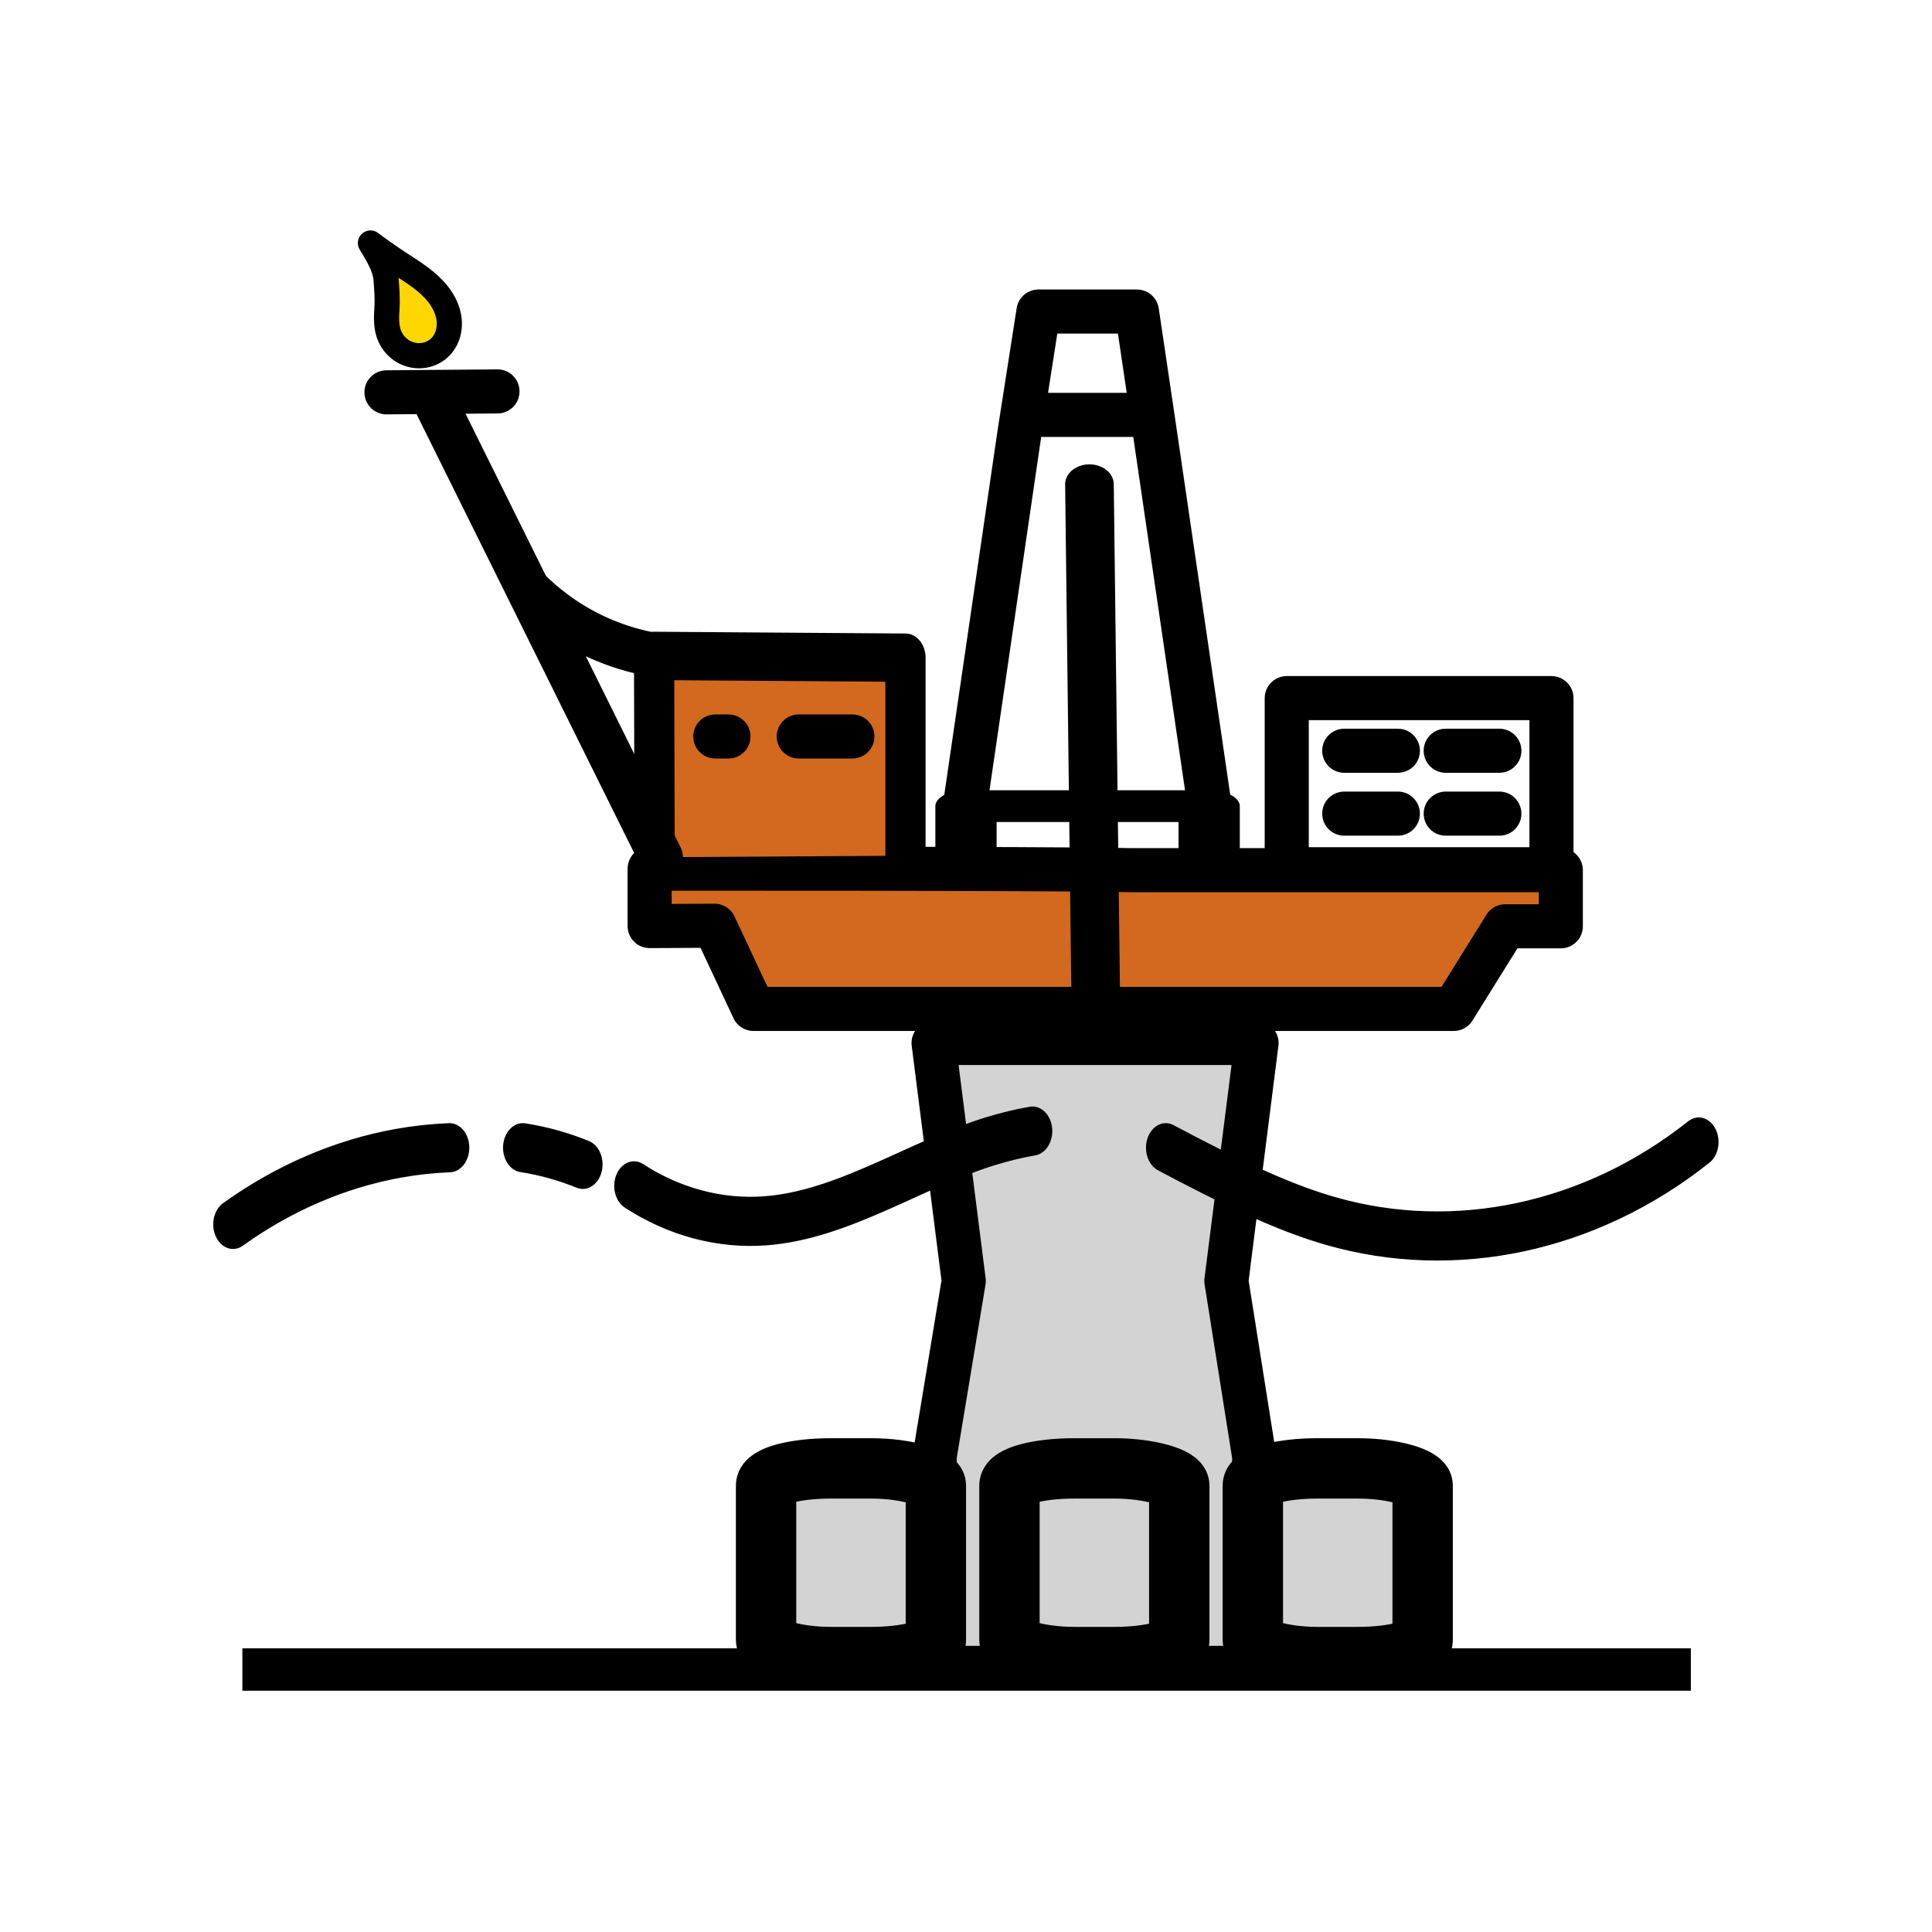 <?xml version="1.0" encoding="UTF-8" standalone="no"?>
<svg id="svg8" xmlns:rdf="http://www.w3.org/1999/02/22-rdf-syntax-ns#" xmlns="http://www.w3.org/2000/svg" height="512" viewBox="0 0 135.467 135.467" width="512" version="1.1" xmlns:cc="http://creativecommons.org/ns#" xmlns:dc="http://purl.org/dc/elements/1.1/">
 <g id="layer2" transform="translate(0 -161.53)">
  <g stroke="#000" stroke-linecap="round">
   <g stroke-linejoin="round">
    <path id="path3845" d="m50.101 226.44 2.731 5.833h49.101l3.607-5.793h3.9v-3.936h-30.193s-2.894-0.103-27.246-0.103h-6.45v4.022z" stroke-width="3.091" fill="#d2691e"/>
    <path id="path890" d="m55.309 207.36v-12.542l-19.138-0.113 0.041 12.752" transform="matrix(.921 0 0 1.107 12.55 -8.018)" stroke-width="3.062" fill="#d2691e"/>
    <rect id="rect873" style="paint-order:stroke markers fill" height="12" width="18.562" y="210.48" x="90.223" stroke-width="3.091" fill="none"/>
    <path id="path3848-2" d="m67.689 217.83 3.803-25.999 1.321-8.456h6.906l1.141 7.683 3.923 26.772" stroke-width="3.091" fill="none"/>
   </g>
   <path id="path3852-9" d="m71.956 190.62h8.317" stroke-width="3.091"/>
  </g>
  <g stroke="#000" stroke-linecap="round" fill="none">
   <path id="path890-8" stroke-linejoin="round" d="m49.329 204.73v-5.253h-10.506v5.253" transform="matrix(1.623 0 0 .841 4.723 50.295)" stroke-width="2.646"/>
   <g>
    <g stroke-width="3.091">
     <path id="path876" d="m56.006 213.17h3.761"/>
     <path id="path876-3" d="m50.155 213.17h0.922"/>
     <path id="path876-1" d="m94.255 214.17h3.761"/>
     <path id="path876-8" d="m101.37 214.17h3.761"/>
     <path id="path876-1-1" d="m94.255 218.58h3.761"/>
     <path id="path876-8-0" d="m101.37 218.58h3.761"/>
     <path id="path963" d="m27.098 189.04 7.784-0.065"/>
    </g>
    <path id="path2110" d="m151.09 154.09c-6.353-0.908-12.539-2.97-18.165-6.055-4.439-2.434-8.53-5.503-12.11-9.083" transform="matrix(.307 0 0 .307 -.027 160.22)" stroke-width="10.056"/>
    <path id="path961-8" d="m30.601 189.9 15.737 31.736" stroke-width="3.091"/>
   </g>
  </g>
  <g stroke="#000" stroke-linecap="round">
   <path id="path1076" d="m25.975 178.57c0.666 0.498 1.348 0.975 2.043 1.431 0.963 0.632 1.973 1.241 2.687 2.144 0.405 0.512 0.706 1.119 0.784 1.766 0.078 0.648-0.084 1.337-0.507 1.833-0.237 0.278-0.549 0.49-0.894 0.61-0.344 0.12-0.72 0.149-1.079 0.086-0.359-0.063-0.702-0.218-0.989-0.443-0.287-0.225-0.519-0.52-0.673-0.85-0.279-0.599-0.263-1.337-0.215-1.996 0.047-0.659-0.014-1.4-0.063-2.059-0.075-0.994-0.895-2.159-1.093-2.523" stroke-width="1.766" fill="#ffd700"/>
   <path id="path894" d="m65.028 17.989 0.426 42.35" transform="matrix(1.126 0 0 .925 3.168 178.85)" stroke-width="3.029" fill="none"/>
   <path id="rect861" stroke-linejoin="round" style="paint-order:markers fill stroke" d="m65.46 234.66h22.647l-2.117 16.689 1.95 12.297v14.832h-22.403v-14.832l2.04-12.297z" fill-rule="evenodd" stroke-width="3.091" fill="#d3d3d3"/>
  </g>
  <path id="path881" d="m58.208 233.5c1.473 7.854 5.184 15.276 10.583 21.167 0.843 0.92 1.726 1.803 2.646 2.646" stroke-opacity="0" transform="matrix(.724 0 0 .694 23.903 78.784)" fill="none"/>
  <path id="path894-1" d="m64.823 15.081c0 19.842 0 39.683 0 59.525v0.394" transform="matrix(0 1.574 -1.695 0 144.12 176.56)" stroke="#000" stroke-width="1.893" fill="none"/>
 </g>
 <g id="layer4" stroke-linejoin="round" stroke="#000" stroke-linecap="round">
  <path id="path4813" style="paint-order:markers fill stroke" d="m-47.92 141.92c5.144-2.967 10.857-4.944 16.734-5.79 1.714-0.247 3.443-0.398 5.174-0.454m7.415 0c1.071 0.133 2.136 0.319 3.188 0.559 0.971 0.221 1.932 0.488 2.879 0.798m5.182 1.75c4.05 2.12 8.68 3.116 13.243 2.849 7.937-0.465 15.158-4.586 22.875-6.498 1.386-0.343 2.789-0.616 4.203-0.815m13.482 1.357c1.556 0.668 3.119 1.32 4.69 1.955 3.894 1.575 7.845 3.05 11.936 4.001 12.621 2.934 26.388 0.564 37.303-6.42" transform="matrix(.693 0 0 .861 49.546 -36.342)" stroke-width="4.001" fill="none"/>
  <g stroke-width="4.233" fill="#d3d3d3">
   <rect id="rect920-51" style="paint-order:stroke fill markers" rx="4.531" ry="1.203" height="13.229" width="11.906" y="102.96" x="87.846"/>
   <rect id="rect920-5-9" style="paint-order:stroke fill markers" rx="4.531" ry="1.203" height="13.229" width="11.906" y="102.96" x="53.715"/>
   <rect id="rect920-7-2" style="paint-order:stroke fill markers" rx="4.531" ry="1.203" height="13.229" width="11.906" y="102.96" x="70.781"/>
  </g>
 </g>
</svg>
